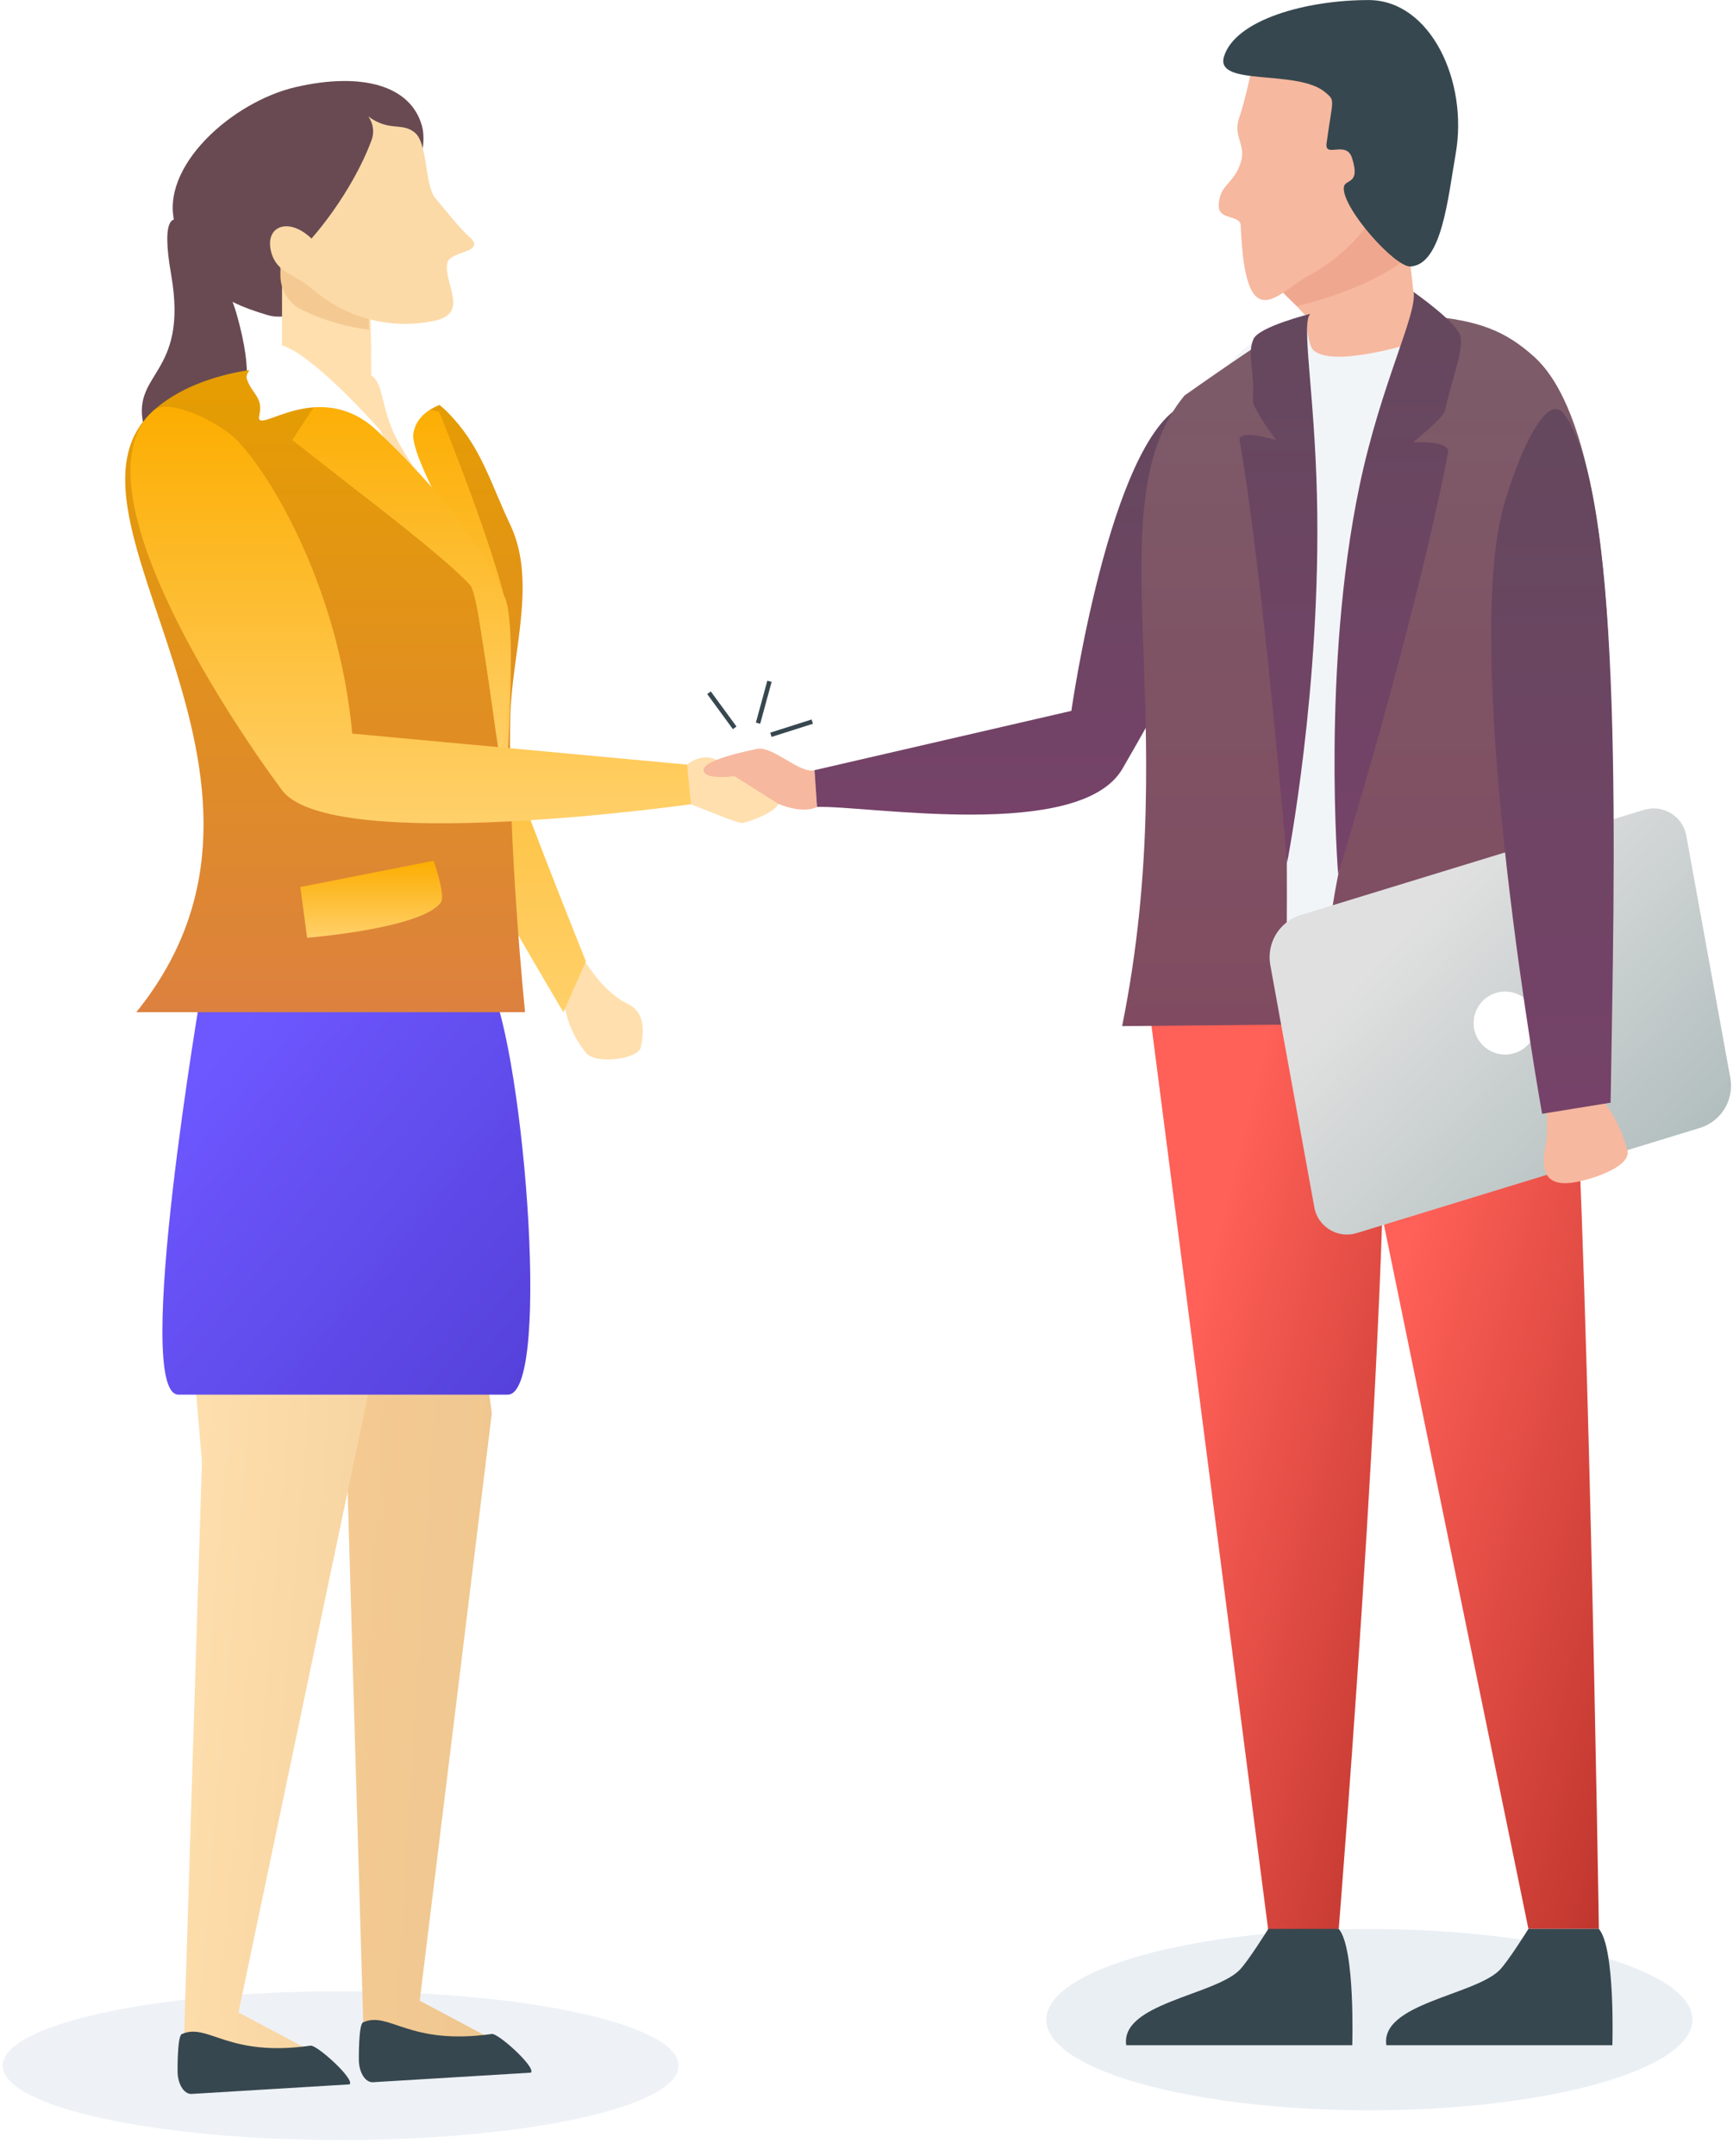<?xml version="1.0" encoding="UTF-8"?> <svg xmlns="http://www.w3.org/2000/svg" width="641" height="797" viewBox="0 0 641 797" fill="none"> <g clip-path="url(#clip0)"> <g opacity="0.8" filter="url(#filter0_f)"> <path fill-rule="evenodd" clip-rule="evenodd" d="M126 791C195.036 791 251 778.688 251 763.5C251 748.312 195.036 736 126 736C56.964 736 1 748.312 1 763.5C1 778.688 56.964 791 126 791Z" fill="#EAEFF4"></path> </g> <path fill-rule="evenodd" clip-rule="evenodd" d="M237 387.17C236.07 391.52 220.23 393.52 216.74 389.17C207.88 378.02 209.21 369.17 207.88 368.42L215.08 355.86C216.73 352.99 218.63 362.26 229.81 369.76C232.71 371.67 240.1 372.75 237 387.17Z" fill="#FFDFAE"></path> <path fill-rule="evenodd" clip-rule="evenodd" d="M287.78 295.5C290 299.35 276.5 304.05 274.41 304.2C272.32 304.35 254.17 296.34 252.64 296.34V285.17C252.64 281.85 262.29 276.89 266.57 282.4L287.78 295.5Z" fill="#FFDFAE"></path> <path fill-rule="evenodd" clip-rule="evenodd" d="M179.86 760.09L134.74 760.98L126.27 472.38L174.92 470.78L181.92 522.34L155.25 739.48L181.92 753.69L179.86 760.09Z" fill="url(#paint0_linear)"></path> <path fill-rule="evenodd" clip-rule="evenodd" d="M181.92 751.78C151.1 756.18 144.02 743.18 134.28 747.5C132.59 748.26 132.73 761.23 132.73 761.23C132.73 765.87 135 769.63 137.8 769.63L196.36 766.09C198.43 764.22 184.27 751.44 181.92 751.78Z" fill="#37474F"></path> <path fill-rule="evenodd" clip-rule="evenodd" d="M112.8 764.42L67.69 765.31L74.69 540.22L69.25 476.38L149.41 478.74L137.41 509.29L88.21 743.81L114.88 758.02L112.8 764.42Z" fill="url(#paint1_linear)"></path> <path fill-rule="evenodd" clip-rule="evenodd" d="M156.05 46.47C151.8 31.3 133.35 26.68 109.51 32.16C85.67 37.64 58.85 61.85 64.7 82.73C70.55 103.61 79.86 110.85 98.97 116.46C122.36 123.33 161.91 67.35 156.05 46.47Z" fill="#694A52"></path> <path fill-rule="evenodd" clip-rule="evenodd" d="M53.5 158.71C59.5 180.19 75.3 178.96 82.64 166.71C92.64 150.07 93.64 137.97 87.64 116.49C81.64 95.01 55.53 57.43 63.31 101.55C69.96 139.71 47.44 137.23 53.5 158.71Z" fill="#694A52"></path> <path fill-rule="evenodd" clip-rule="evenodd" d="M208.38 374.13C208.38 374.13 169.38 308.83 163.27 292.07C150.64 257.43 148.27 152.26 148.27 152.26L166.68 157.82C166.68 157.82 175.08 236.66 182.5 264.41C187.3 282.41 216.73 355.36 216.73 355.36L208.38 374.13Z" fill="url(#paint2_linear)"></path> <path fill-rule="evenodd" clip-rule="evenodd" d="M187.81 515.48H66.01C48.7 515.48 74.75 364.36 74.75 364.36C74.75 339.99 160.45 333.58 179.59 360.63C193.01 379.58 204.6 515.48 187.81 515.48Z" fill="url(#paint3_linear)"></path> <path fill-rule="evenodd" clip-rule="evenodd" d="M194.21 374.13H50.41C121.16 286.71 14.09 190.43 56.66 151.86C83.81 127.26 146.21 132.86 165.44 152.25C177.94 164.87 181.01 177.66 188.74 193.97C198.74 215.14 189.29 241.32 188.74 264.92C187.67 310.29 194.21 374.13 194.21 374.13Z" fill="url(#paint4_linear)"></path> <path fill-rule="evenodd" clip-rule="evenodd" d="M104.32 92.57L136.99 114.92L137.49 138.7C140.17 138.08 156.24 180.5 156.24 180.5L104.31 135.7L104.32 92.57Z" fill="#FFDFAE"></path> <path fill-rule="evenodd" clip-rule="evenodd" d="M135.89 85.3C135.89 85.3 116.2 87.5 103.72 94.6C103.72 95.8 103.72 100.1 103.72 102.16C103.885 107.751 107.291 112.735 112.44 114.92C120.032 118.52 128.157 120.868 136.5 121.87C136.5 112.48 135.89 85.3 135.89 85.3Z" fill="#F4CA92"></path> <path fill-rule="evenodd" clip-rule="evenodd" d="M100.37 93.38C102.53 101.1 109.24 101.22 116.18 107.32C128.605 117.881 145.265 122.001 161.18 118.45C173.51 115.61 164.18 104.85 165.41 97.37C166.23 92.43 180.75 93.63 173.28 87.24C170.51 84.87 165.49 78.56 161.03 73.24C156.95 68.39 158.37 53.01 153.37 48.96C148.62 45.11 144.09 48.77 136.23 43.06C138.053 45.555 138.518 48.793 137.47 51.7C129.91 72.02 115.21 88.17 115.21 88.17C106.63 79.94 97.64 83.66 100.37 93.38Z" fill="#FBDAA8"></path> <path fill-rule="evenodd" clip-rule="evenodd" d="M187.1 292.07C187.1 292.07 190.04 246.2 188.53 230.99C186.53 211.14 162.46 152.25 162.46 152.25L144.12 147.78L174.4 211.16L187.1 292.07Z" fill="url(#paint5_linear)"></path> <path fill-rule="evenodd" clip-rule="evenodd" d="M166.19 193.98C162.36 184.89 151.86 166.28 152.92 160.08C154.92 148.46 171.7 148.3 165.22 148.02C157.64 147.71 142.87 133.2 137.3 130.17C137.36 131.84 137.3 138.7 137.3 138.7C142.6 142.51 140.38 151.91 148.41 165.27C155.84 177.65 166.19 193.98 166.19 193.98Z" fill="white"></path> <path fill-rule="evenodd" clip-rule="evenodd" d="M186.77 220.87C189.66 227.59 188.51 247.32 188.51 247.32L185.75 283.51C183.36 276.76 177.69 220.74 173.96 216.39C166.35 207.51 131.96 181.3 131.96 181.3L108.09 162.63L120.88 143.12C120.88 143.12 169.42 180.52 186.77 220.87Z" fill="url(#paint6_linear)"></path> <path fill-rule="evenodd" clip-rule="evenodd" d="M141.86 161.5C118.91 136.98 93.86 162.29 95.91 153.5C97.49 146.78 93.12 145.7 91.3 140.05C90 136.05 102.5 127.42 102.5 127.42C110.93 127.42 132.08 149.28 140.65 159.07L141.86 161.5Z" fill="white"></path> <path fill-rule="evenodd" clip-rule="evenodd" d="M163.09 333.51C156.29 343.21 113.6 346.62 113.6 346.62L111.08 327.86L160.38 318.14C160.38 318.14 164.89 330.94 163.09 333.51Z" fill="url(#paint7_linear)"></path> <path fill-rule="evenodd" clip-rule="evenodd" d="M255.55 297.26L254.16 282.62L130.28 271.15C125.18 215.15 97.71 171.08 85.47 160.72C79.91 156.01 62.32 146.72 56.65 151.86C27.23 178.52 82.87 263.19 104.31 292.07C122.2 316.14 255.55 297.26 255.55 297.26Z" fill="url(#paint8_linear)"></path> <path fill-rule="evenodd" clip-rule="evenodd" d="M114.87 756.1C84.04 760.5 76.97 747.5 67.23 751.83C65.54 752.58 65.68 765.56 65.68 765.56C65.68 770.19 67.95 773.96 70.74 773.96L129.3 770.42C131.38 768.54 117.22 755.76 114.87 756.1Z" fill="#37474F"></path> <g filter="url(#filter1_f)"> <path fill-rule="evenodd" clip-rule="evenodd" d="M506.5 780C572.498 780 626 765.001 626 746.5C626 727.999 572.498 713 506.5 713C440.502 713 387 727.999 387 746.5C387 765.001 440.502 780 506.5 780Z" fill="#EAEFF4"></path> </g> <path fill-rule="evenodd" clip-rule="evenodd" d="M271.64 286.87L287.73 297.03C287.73 297.03 296.36 301.03 302.19 298.29L301.27 284.69C295.88 286.17 285.58 275.33 279.72 276.85C278.04 277.29 257.44 281.12 260.55 285.58C262.38 288.2 271.64 286.87 271.64 286.87Z" fill="#F6B89F"></path> <path fill-rule="evenodd" clip-rule="evenodd" d="M469.29 714.95L495.17 712.95C495.17 712.95 517.4 437.75 510.99 368.28H424.5L469.29 714.95Z" fill="url(#paint9_linear)"></path> <path fill-rule="evenodd" clip-rule="evenodd" d="M565.33 712.95H591.39C591.39 712.95 587.1 435.95 580.69 366.49H494.19L565.33 712.95Z" fill="url(#paint10_linear)"></path> <path fill-rule="evenodd" clip-rule="evenodd" d="M554.62 728.22C557.75 725.1 565.33 712.95 565.33 712.95H591.38C597.53 720.02 596.38 755.95 596.38 755.95H512.78C510.5 740.55 545.25 737.52 554.62 728.22Z" fill="#37474F"></path> <path fill-rule="evenodd" clip-rule="evenodd" d="M458.41 728.22C461.54 725.1 469.12 712.95 469.12 712.95H495.17C501.32 720.02 500.17 755.95 500.17 755.95H416.57C414.3 740.55 449.04 737.52 458.41 728.22Z" fill="#37474F"></path> <path fill-rule="evenodd" clip-rule="evenodd" d="M301.27 284.67L396.27 262.75C396.27 262.75 410.57 162.58 437.64 149.75C443.26 147.1 455.13 160.03 458.2 169.14C465.98 192.23 441.52 238.62 415.2 284.09C399.51 311.19 320.5 297.61 302.2 298.26L301.27 284.67Z" fill="url(#paint11_linear)"></path> <path fill-rule="evenodd" clip-rule="evenodd" d="M559.24 368.77H425.71C425.71 368.77 413.04 186.64 450.77 138.71C471.77 112.06 516.63 100.25 540.24 124.47C582.7 168.06 559.24 368.77 559.24 368.77Z" fill="#F2F5F8"></path> <path fill-rule="evenodd" clip-rule="evenodd" d="M475.27 378.71C476.98 319.46 474.78 320.37 477.27 274.66C478.88 244.89 480.02 226.31 482.82 196.66C483.57 188.73 485.82 180.81 485.11 172.89C479.82 115.46 482.99 117.26 482.99 117.26C480.65 116.08 438.11 146.2 438.11 146.2C404.61 186.88 438.27 264.2 415.05 379.27L475.27 378.71Z" fill="url(#paint12_linear)"></path> <path fill-rule="evenodd" clip-rule="evenodd" d="M567.5 131.92C556.99 122.41 547.03 118.34 527.27 116.72C527.07 143.99 511.81 169.65 508.53 196.72C505.17 224.48 503.05 252.4 501.07 280.29C497.72 327.58 487.53 332.59 492.87 379.29L591.28 372.7C591.28 372.7 611.11 171.42 567.5 131.92Z" fill="url(#paint13_linear)"></path> <path fill-rule="evenodd" clip-rule="evenodd" d="M518.1 64.87L471.75 104.87L483.12 116.87C483.12 116.87 483.4 127.33 485.86 129.5C493.62 136.32 524.77 126.12 524.77 126.12L518.1 64.87Z" fill="#F6B89F"></path> <path fill-rule="evenodd" clip-rule="evenodd" d="M463.63 125.34C465.63 120.71 484.7 116 484.7 116C481.15 118.95 486.21 144.5 487.12 183.57C488.77 254.34 476.06 318.93 476.06 318.93C476.06 318.93 467.16 212.79 458.53 162.85C457.75 158.29 471.99 162.67 471.99 162.67C471.99 162.67 463.26 150.86 463.42 148.09C464.11 136.14 461.18 130.92 463.63 125.34Z" fill="url(#paint14_linear)"></path> <path fill-rule="evenodd" clip-rule="evenodd" d="M540.24 124.47C539.43 119.47 522.82 107.9 522.82 107.9C524.37 115.97 510.82 141.51 502.82 179.74C488.82 246.84 494.94 322.99 494.94 322.99C494.94 322.99 523.15 231.99 535.62 167.22C536.49 162.67 522.62 163.5 522.62 163.5C522.62 163.5 534.01 154.37 534.55 151.66C536.94 139.92 541.21 130.51 540.24 124.47Z" fill="url(#paint15_linear)"></path> <path fill-rule="evenodd" clip-rule="evenodd" d="M629.27 416.74L501.93 455.74C495.461 457.786 488.556 454.206 486.5 447.74C486.295 447.087 486.145 446.418 486.05 445.74L469.82 356.49C468.502 348.627 473.061 340.964 480.6 338.37L607.93 299.37C614.4 297.324 621.304 300.904 623.36 307.37C623.56 308.025 623.71 308.693 623.81 309.37L640.04 398.62C641.36 406.48 636.805 414.143 629.27 416.74Z" fill="url(#paint16_linear)"></path> <path fill-rule="evenodd" clip-rule="evenodd" d="M556.71 389.79C563.144 389.79 568.36 384.574 568.36 378.14C568.36 371.706 563.144 366.49 556.71 366.49C550.276 366.49 545.06 371.706 545.06 378.14C545.06 384.574 550.276 389.79 556.71 389.79Z" fill="white"></path> <path fill-rule="evenodd" clip-rule="evenodd" d="M582.4 437C589.73 435.73 603.51 431 601.93 425.11C597.93 410.2 588.98 402.53 589.19 400.89L573.19 398.89C569.52 398.43 572.88 405.89 572.12 420.38C571.91 424.13 566.24 439.81 582.4 437Z" fill="#F6B89F"></path> <path fill-rule="evenodd" clip-rule="evenodd" d="M570.39 411.67C570.39 411.67 541.31 249.58 555.39 190.12C558.53 176.84 570.95 142.78 578.6 153.12C601.1 183.46 597.04 324.44 595.73 407.57L570.39 411.67Z" fill="url(#paint17_linear)"></path> <path fill-rule="evenodd" clip-rule="evenodd" d="M479.67 113.15C479.67 113.15 504.37 107.78 519.82 95.85C519.82 95.85 518.82 68.11 507.09 63.11C494.5 57.72 470.89 75.31 462.09 83.8C454.94 90.66 479.67 113.15 479.67 113.15Z" fill="#EFA88F"></path> <path fill-rule="evenodd" clip-rule="evenodd" d="M450.79 76.21C450.79 81.44 458.79 79.31 458.93 83.41C460.56 125.85 472.61 108.09 483.86 102.01C499.98 93.29 516.93 75.67 516.93 49.3C516.93 22.93 485.81 15.19 470.33 15.19C463.33 15.19 462.79 30.64 458.33 43.61C455.96 50.42 460.96 53.35 458.98 59.91C456.4 68.26 450.79 68.17 450.79 76.21Z" fill="#F6B89F"></path> <path fill-rule="evenodd" clip-rule="evenodd" d="M538.42 56.87C535.53 73.29 533.35 97.65 521.78 98.5C515.94 98.93 496.09 76.5 497.07 69.14C497.48 66.02 503.37 68.48 500.07 58.35C497.93 51.74 489.89 58.62 490.67 52.95C492.95 36.28 494.01 37.36 490.2 34.13C479.9 25.39 449.2 32.21 452.74 20.86C457 7.24 483.23 0.02 506.17 0.02C529.11 0.02 543.16 30.02 538.42 56.87Z" fill="#37474F"></path> <path d="M262.915 255.568L261.584 256.543L271.08 269.508L272.411 268.533L262.915 255.568Z" fill="#37474F"></path> <path d="M300.194 265.935L284.889 270.802L285.389 272.374L300.694 267.508L300.194 265.935Z" fill="#37474F"></path> <path d="M283.82 251.589L279.582 267.09L281.174 267.525L285.411 252.024L283.82 251.589Z" fill="#37474F"></path> </g> <defs> <filter id="filter0_f" x="-9" y="726" width="270" height="75" filterUnits="userSpaceOnUse" color-interpolation-filters="sRGB"> <feFlood flood-opacity="0" result="BackgroundImageFix"></feFlood> <feBlend mode="normal" in="SourceGraphic" in2="BackgroundImageFix" result="shape"></feBlend> <feGaussianBlur stdDeviation="5" result="effect1_foregroundBlur"></feGaussianBlur> </filter> <filter id="filter1_f" x="377" y="703" width="259" height="87" filterUnits="userSpaceOnUse" color-interpolation-filters="sRGB"> <feFlood flood-opacity="0" result="BackgroundImageFix"></feFlood> <feBlend mode="normal" in="SourceGraphic" in2="BackgroundImageFix" result="shape"></feBlend> <feGaussianBlur stdDeviation="5" result="effect1_foregroundBlur"></feGaussianBlur> </filter> <linearGradient id="paint0_linear" x1="126" y1="621.5" x2="182" y2="625" gradientUnits="userSpaceOnUse"> <stop stop-color="#F4CA92"></stop> <stop offset="1" stop-color="#EFC790"></stop> </linearGradient> <linearGradient id="paint1_linear" x1="58.5" y1="621" x2="123.5" y2="626.5" gradientUnits="userSpaceOnUse"> <stop stop-color="#FFDFAE"></stop> <stop offset="1" stop-color="#F8D6A3"></stop> </linearGradient> <linearGradient id="paint2_linear" x1="182.5" y1="152.26" x2="182.5" y2="374.13" gradientUnits="userSpaceOnUse"> <stop stop-color="#FCAD00"></stop> <stop offset="1" stop-color="#FFD06A"></stop> </linearGradient> <linearGradient id="paint3_linear" x1="97.741" y1="366.904" x2="237.076" y2="483.032" gradientUnits="userSpaceOnUse"> <stop stop-color="#6D57FF"></stop> <stop offset="1" stop-color="#533FD7"></stop> </linearGradient> <linearGradient id="paint4_linear" x1="120.257" y1="135.483" x2="120.257" y2="374.13" gradientUnits="userSpaceOnUse"> <stop stop-color="#E59E00"></stop> <stop offset="1" stop-color="#DC813F"></stop> </linearGradient> <linearGradient id="paint5_linear" x1="166.541" y1="147.78" x2="166.541" y2="292.07" gradientUnits="userSpaceOnUse"> <stop stop-color="#FCAD00"></stop> <stop offset="1" stop-color="#FFD06A"></stop> </linearGradient> <linearGradient id="paint6_linear" x1="148.413" y1="143.12" x2="148.413" y2="283.51" gradientUnits="userSpaceOnUse"> <stop stop-color="#FCAD00"></stop> <stop offset="1" stop-color="#FFD06A"></stop> </linearGradient> <linearGradient id="paint7_linear" x1="137.297" y1="318.14" x2="137.297" y2="346.62" gradientUnits="userSpaceOnUse"> <stop stop-color="#FCAD00"></stop> <stop offset="1" stop-color="#FFD06A"></stop> </linearGradient> <linearGradient id="paint8_linear" x1="151.9" y1="150.354" x2="151.9" y2="304.302" gradientUnits="userSpaceOnUse"> <stop stop-color="#FCAD00"></stop> <stop offset="1" stop-color="#FFD06A"></stop> </linearGradient> <linearGradient id="paint9_linear" x1="448.442" y1="462.996" x2="574.428" y2="494.85" gradientUnits="userSpaceOnUse"> <stop stop-color="#FF6057"></stop> <stop offset="1" stop-color="#BC342C"></stop> </linearGradient> <linearGradient id="paint10_linear" x1="520.74" y1="461.149" x2="658.538" y2="499.808" gradientUnits="userSpaceOnUse"> <stop stop-color="#FF6057"></stop> <stop offset="1" stop-color="#BC342C"></stop> </linearGradient> <linearGradient id="paint11_linear" x1="380.468" y1="149.399" x2="380.468" y2="301.095" gradientUnits="userSpaceOnUse"> <stop stop-color="#64485D"></stop> <stop offset="1" stop-color="#764269"></stop> </linearGradient> <linearGradient id="paint12_linear" x1="450.148" y1="117.226" x2="450.148" y2="379.27" gradientUnits="userSpaceOnUse"> <stop stop-color="#7D5C69"></stop> <stop offset="1" stop-color="#804B60"></stop> </linearGradient> <linearGradient id="paint13_linear" x1="543.564" y1="116.72" x2="543.564" y2="379.29" gradientUnits="userSpaceOnUse"> <stop stop-color="#7D5C69"></stop> <stop offset="1" stop-color="#804B60"></stop> </linearGradient> <linearGradient id="paint14_linear" x1="472.883" y1="116" x2="472.883" y2="318.93" gradientUnits="userSpaceOnUse"> <stop stop-color="#64485D"></stop> <stop offset="1" stop-color="#764269"></stop> </linearGradient> <linearGradient id="paint15_linear" x1="516.995" y1="107.9" x2="516.995" y2="322.99" gradientUnits="userSpaceOnUse"> <stop stop-color="#64485D"></stop> <stop offset="1" stop-color="#764269"></stop> </linearGradient> <linearGradient id="paint16_linear" x1="527.602" y1="335.333" x2="680.897" y2="478.247" gradientUnits="userSpaceOnUse"> <stop stop-color="#E0E0E0"></stop> <stop offset="1" stop-color="#97AAAA"></stop> </linearGradient> <linearGradient id="paint17_linear" x1="574.207" y1="151.195" x2="574.207" y2="411.67" gradientUnits="userSpaceOnUse"> <stop stop-color="#64485D"></stop> <stop offset="1" stop-color="#764269"></stop> </linearGradient> <clipPath id="clip0"> <rect width="641" height="797" fill="white"></rect> </clipPath> </defs> </svg> 